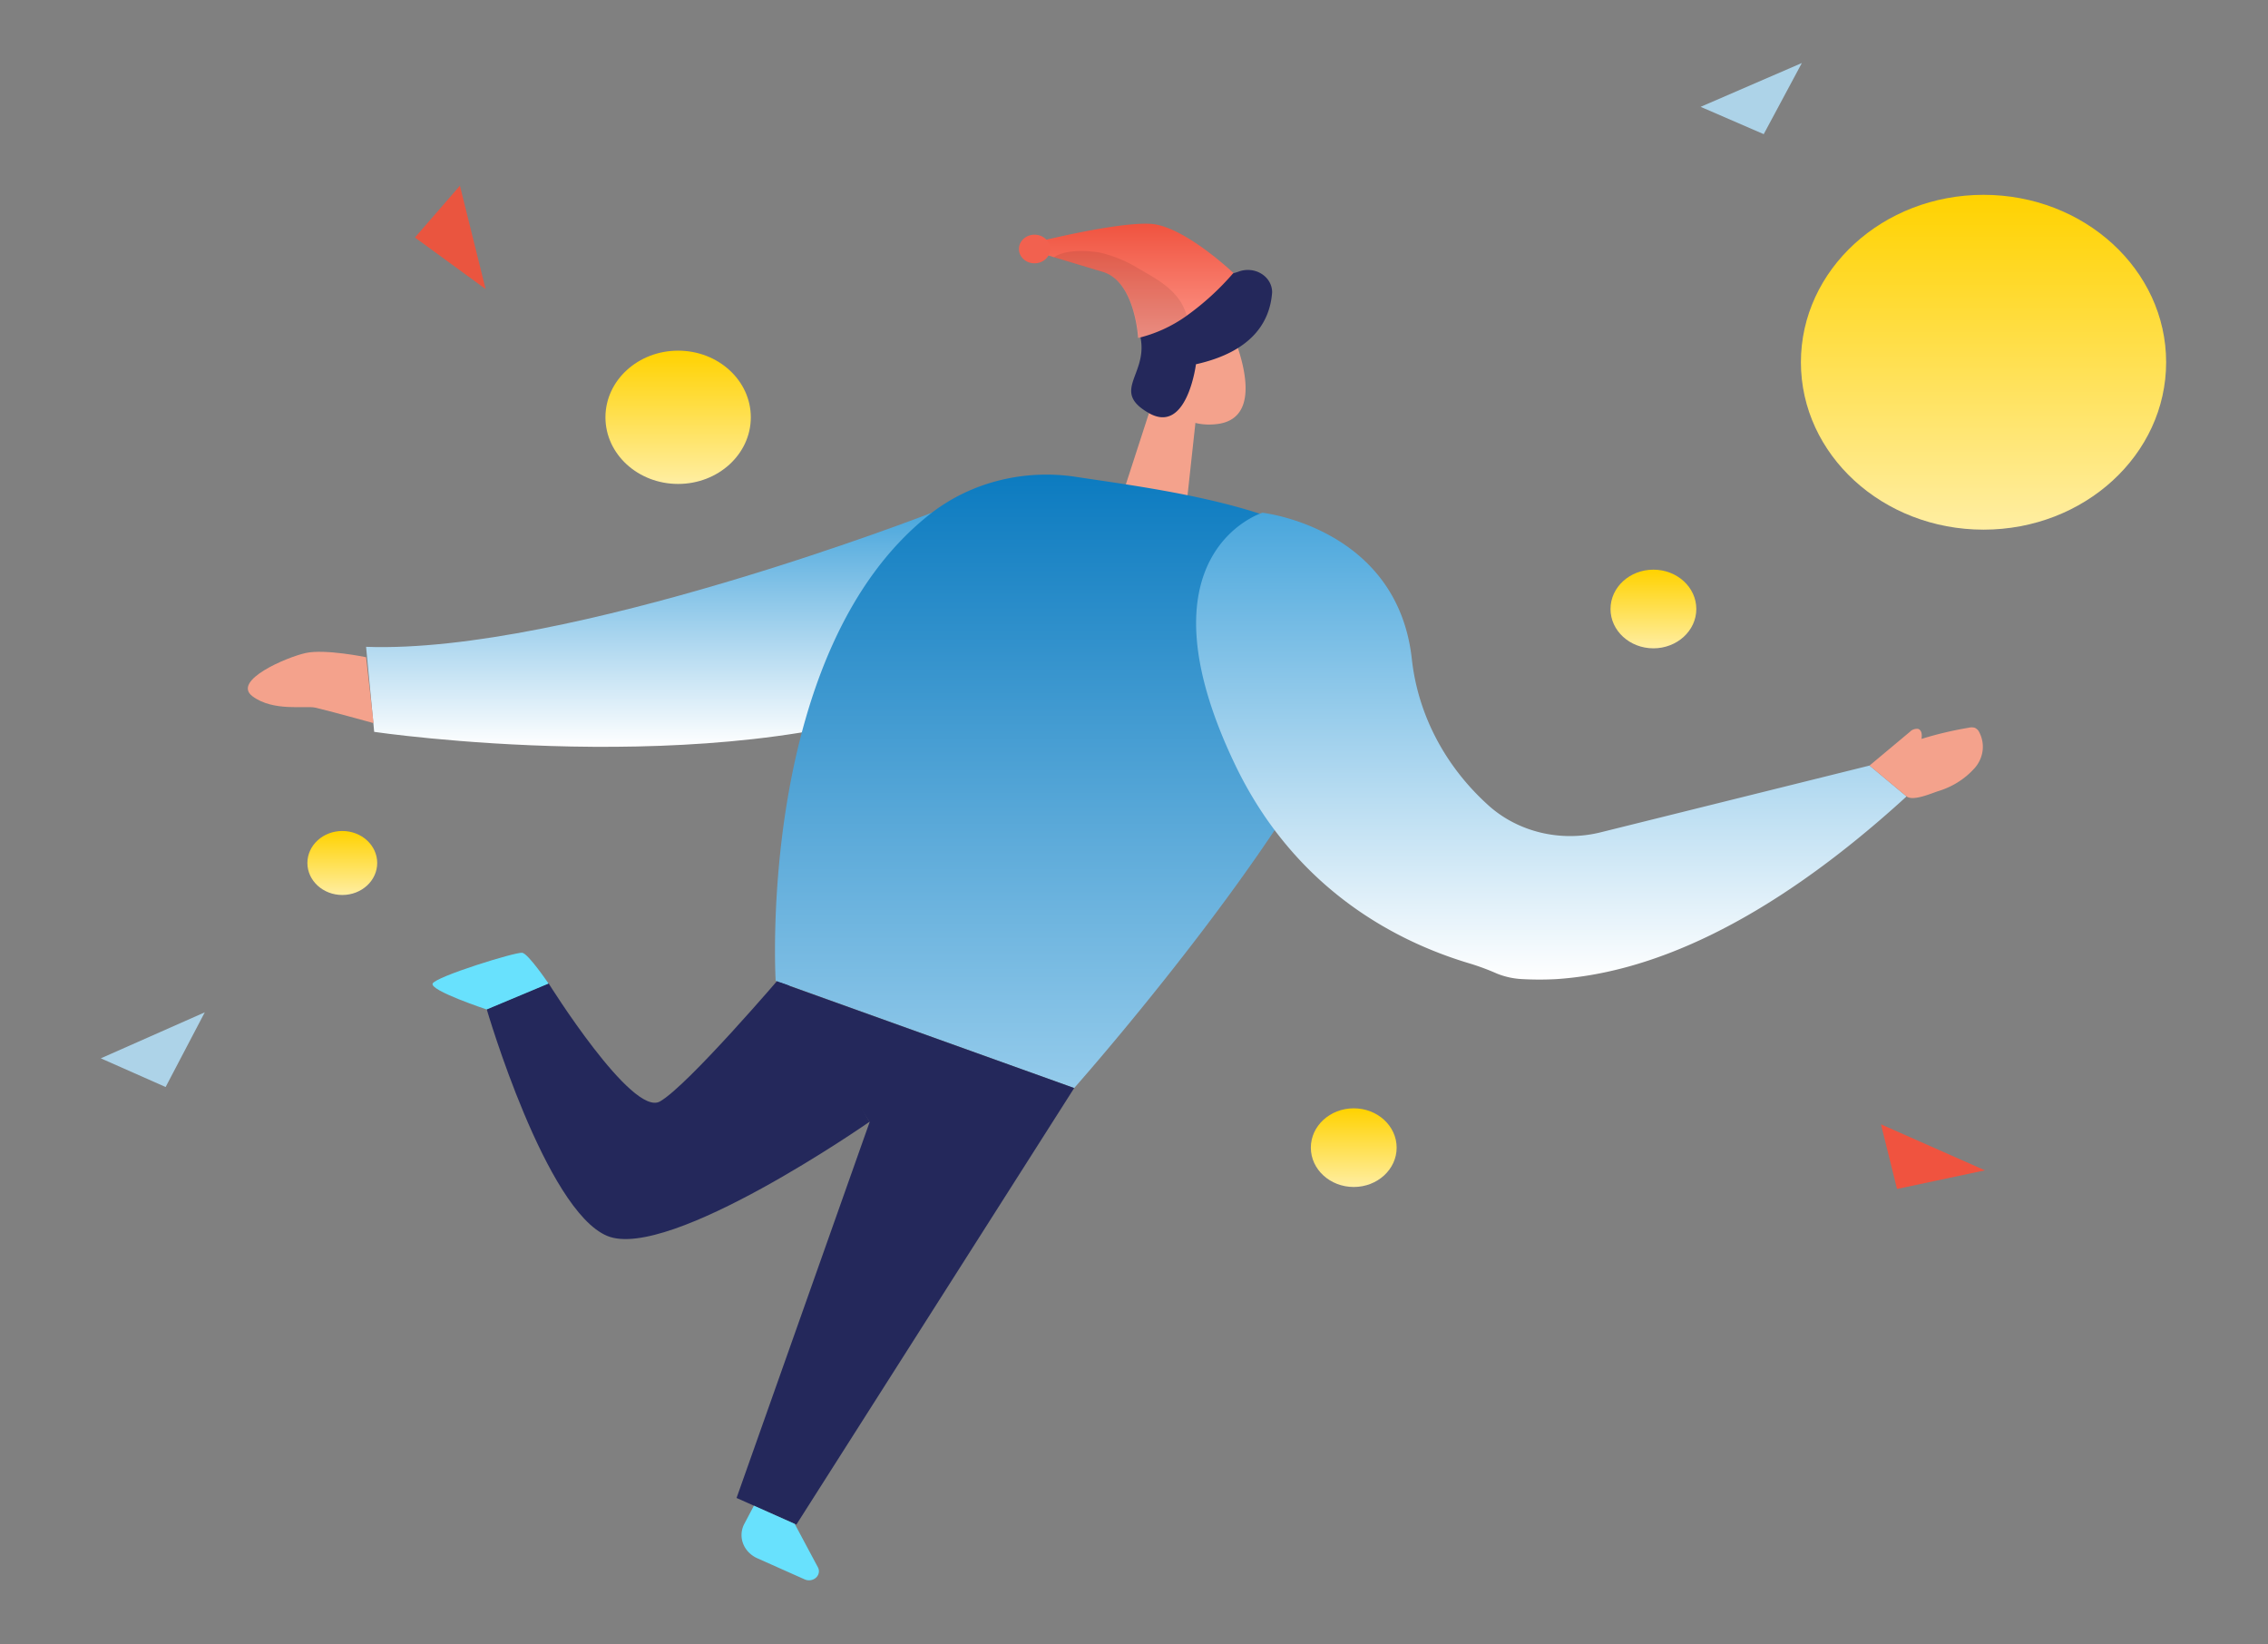 <svg width="360" height="261" fill="none" xmlns="http://www.w3.org/2000/svg"><rect width="100%" height="100%" fill="#808080" stroke="none"/><path d="M107.639 76.808c6.373 0 11.538-4.735 11.538-10.576s-5.165-10.577-11.538-10.577c-6.372 0-11.537 4.736-11.537 10.577 0 5.84 5.165 10.576 11.537 10.576z" fill="url(#paint0_linear)"/><path d="M214.88 188.392c3.761 0 6.81-2.795 6.81-6.243 0-3.447-3.049-6.242-6.81-6.242-3.761 0-6.81 2.795-6.81 6.242 0 3.448 3.049 6.243 6.81 6.243z" fill="url(#paint1_linear)"/><path d="M262.446 102.898c3.761 0 6.81-2.794 6.81-6.242 0-3.447-3.049-6.242-6.81-6.242-3.761 0-6.809 2.795-6.809 6.242 0 3.448 3.048 6.242 6.809 6.242z" fill="url(#paint2_linear)"/><path d="M54.334 142.048c3.06 0 5.54-2.274 5.54-5.079 0-2.805-2.48-5.078-5.54-5.078s-5.541 2.273-5.541 5.078 2.48 5.079 5.54 5.079z" fill="url(#paint3_linear)"/><path d="M314.845 84.064c16.009 0 28.986-11.896 28.986-26.57 0-14.675-12.977-26.571-28.986-26.571-16.008 0-28.986 11.896-28.986 26.57 0 14.675 12.978 26.57 28.986 26.57z" fill="url(#paint4_linear)"/><path d="M138.027 178.038s-31.813 22.177-41.629 18.126c-9.816-4.052-19.144-35.993-19.144-35.993l9.816-4.11s13.26 21.258 17.679 18.761c4.42-2.496 19.466-20.128 19.466-20.128l13.812 23.344z" fill="#24285B"/><path d="M147.907 81.379s-57.728 22.46-89.798 21.282l1.285 13.497s54.092 7.95 88.487-5.241c34.395-13.19.026-29.538.026-29.538z" fill="url(#paint5_linear)"/><path d="M189.753 67.09l-1.477 13.569-10.112-2.108 5.435-16.748 6.154 5.288z" fill="#F4A28C"/><path d="M185.525 52.017a7.02 7.02 0 012.978-1.352 7.353 7.353 0 013.321.111c1.08.29 2.063.823 2.861 1.55a6.114 6.114 0 011.71 2.612c1.593 4.711 2.84 11.566-3.122 12.355-9.11 1.178-11.191-9.552-11.191-9.552.509-2.176 1.707-4.167 3.443-5.724z" fill="#F4A28C"/><path d="M187.66 59.695s-1.041-2.132-2.853-.566c-1.811 1.567.81 3.864 2.249 3.31 1.439-.554.604-2.744.604-2.744z" fill="#F4A28C"/><path d="M189.834 57.812s-1.413 11.189-7.452 7.762c-6.039-3.428-.386-5.983-1.285-11.648-.899-5.666 2.287-7.809 9.071-9.422 3.122-.742 5.037-.872 6.424-1.39a4.177 4.177 0 011.86-.253 4.08 4.08 0 011.768.584c.528.325.96.765 1.258 1.28.297.517.45 1.091.446 1.675-.321 4.44-2.916 9.363-12.09 11.412z" fill="#24285B"/><path d="M147.906 81.379c3.131-2.4 6.791-4.153 10.729-5.137a30.846 30.846 0 0112.089-.564c15.573 2.356 45.522 5.889 46.987 20.964 2.004 20.588-47.205 76.049-47.205 76.049l-47.385-17.031s-3.135-52.717 24.785-74.281z" fill="url(#paint6_linear)"/><path d="M170.505 172.689l-44.096 69.288-9.495-4.228 21.123-59.666-14.223-22.142 46.691 16.748z" fill="#24285B"/><path d="M126.144 241.861l3.687 6.902c.14.267.185.568.131.86a1.397 1.397 0 01-.433.772 1.62 1.62 0 01-.84.402 1.691 1.691 0 01-.939-.114l-7.529-3.357c-1.067-.475-1.884-1.319-2.272-2.346a3.787 3.787 0 01.203-3.131l1.516-2.873 6.476 2.885z" fill="#68E1FD"/><path d="M302.628 126.405l-5.872-4.9-42.695 10.6a20.102 20.102 0 01-9.598.018c-3.145-.77-6.013-2.287-8.313-4.399-6.831-6.195-11.093-14.379-12.051-23.143-2.313-20.858-23.719-23.202-23.719-23.202s-20.416 6.336-4.368 39.914c9.572 20.023 25.877 28.267 37.466 31.682 1.407.438 2.784.954 4.124 1.543 1.299.527 2.693.827 4.112.884 1.758.093 3.522.093 5.28 0 14.172-.919 32.738-8.08 55.634-28.997z" fill="url(#paint7_linear)"/><path d="M296.754 121.504l6.424-5.37a1.46 1.46 0 01.581-.372c.224-.078.466-.104.704-.076.617.212.629.99.54 1.59a56.739 56.739 0 017.452-1.766 1.914 1.914 0 011.002 0c.273.128.497.329.642.577.534.962.74 2.05.591 3.121a5.178 5.178 0 01-1.426 2.885c-1.469 1.591-3.383 2.784-5.538 3.451-1.117.342-4.111 1.708-5.139.825l-5.833-4.865z" fill="#F4A28C"/><path d="M87.07 156.107s-3.186-4.711-4.163-4.887c-.976-.177-13.747 3.78-14.236 4.887-.488 1.107 8.583 4.111 8.583 4.111l9.816-4.111z" fill="#68E1FD"/><path d="M58.111 104.31s-6.501-1.342-9.572-.671c-3.07.671-11.769 4.393-8.467 6.867 3.302 2.473 8.352 1.46 9.945 1.802 1.593.341 9.276 2.461 9.276 2.461l-1.182-10.459z" fill="#F4A28C"/><path d="M195.779 43.324a42.06 42.06 0 01-7.414 6.784 22.115 22.115 0 01-7.709 3.534s-.462-8.951-5.589-10.483c-2.03-.6-5.46-1.648-7.837-2.355l-2.57-.813.18-1.649s12.54-3.132 17.808-2.814c5.268.318 13.131 7.796 13.131 7.796z" fill="url(#paint8_linear)"/><path d="M164.21 41.793c1.37 0 2.48-1.017 2.48-2.273 0-1.255-1.11-2.273-2.48-2.273-1.369 0-2.48 1.018-2.48 2.273 0 1.256 1.111 2.273 2.48 2.273z" fill="#F2614F"/><path opacity=".08" d="M180.708 53.677s-.463-8.951-5.589-10.482c-2.03-.6-5.461-1.649-7.838-2.356 1.825-1.283 5.448-1.095 7.452-.718a21.017 21.017 0 016.219 2.638c2.39 1.355 4.882 2.768 6.334 4.97a8.52 8.52 0 011.079 2.356 22.076 22.076 0 01-7.657 3.592z" fill="#000"/><path d="M32.505 160.671L16 167.973l10.29 4.553 6.215-11.855zM286.009 10l-16.071 6.956 10.019 4.336L286.009 10z" fill="#ADD3E8"/><path d="M315.071 185.75l-16.505-7.304 2.548 10.263 13.957-2.959z" fill="#F0533F"/><path d="M77.081 45.88l-4.077-16.411-7.14 8.227 11.217 8.183z" fill="#EA553F"/><defs><linearGradient id="paint0_linear" x1="107.639" y1="55.655" x2="107.639" y2="76.808" gradientUnits="userSpaceOnUse"><stop stop-color="#FFD200"/><stop offset="1" stop-color="#FFEEA2"/></linearGradient><linearGradient id="paint1_linear" x1="214.88" y1="175.907" x2="214.88" y2="188.392" gradientUnits="userSpaceOnUse"><stop stop-color="#FFD200"/><stop offset="1" stop-color="#FFEEA2"/></linearGradient><linearGradient id="paint2_linear" x1="262.446" y1="90.414" x2="262.446" y2="102.898" gradientUnits="userSpaceOnUse"><stop stop-color="#FFD200"/><stop offset="1" stop-color="#FFEEA2"/></linearGradient><linearGradient id="paint3_linear" x1="54.334" y1="131.891" x2="54.334" y2="142.048" gradientUnits="userSpaceOnUse"><stop stop-color="#FFD200"/><stop offset="1" stop-color="#FFEEA2"/></linearGradient><linearGradient id="paint4_linear" x1="314.845" y1="30.923" x2="314.845" y2="84.064" gradientUnits="userSpaceOnUse"><stop stop-color="#FFD200"/><stop offset="1" stop-color="#FFEEA2"/></linearGradient><linearGradient id="paint5_linear" x1="110.642" y1="81.379" x2="110.642" y2="118.533" gradientUnits="userSpaceOnUse"><stop stop-color="#49A6DC"/><stop offset="1" stop-color="#fff"/></linearGradient><linearGradient id="paint6_linear" x1="170.393" y1="75.328" x2="170.393" y2="172.691" gradientUnits="userSpaceOnUse"><stop stop-color="#0C7BC0"/><stop offset="1" stop-color="#94CBEB"/></linearGradient><linearGradient id="paint7_linear" x1="246.244" y1="81.379" x2="246.244" y2="155.472" gradientUnits="userSpaceOnUse"><stop stop-color="#49A6DC"/><stop offset="1" stop-color="#fff"/></linearGradient><linearGradient id="paint8_linear" x1="180.22" y1="35.505" x2="180.22" y2="53.642" gradientUnits="userSpaceOnUse"><stop stop-color="#F0533F"/><stop offset="1" stop-color="#FD988B"/></linearGradient></defs></svg>
